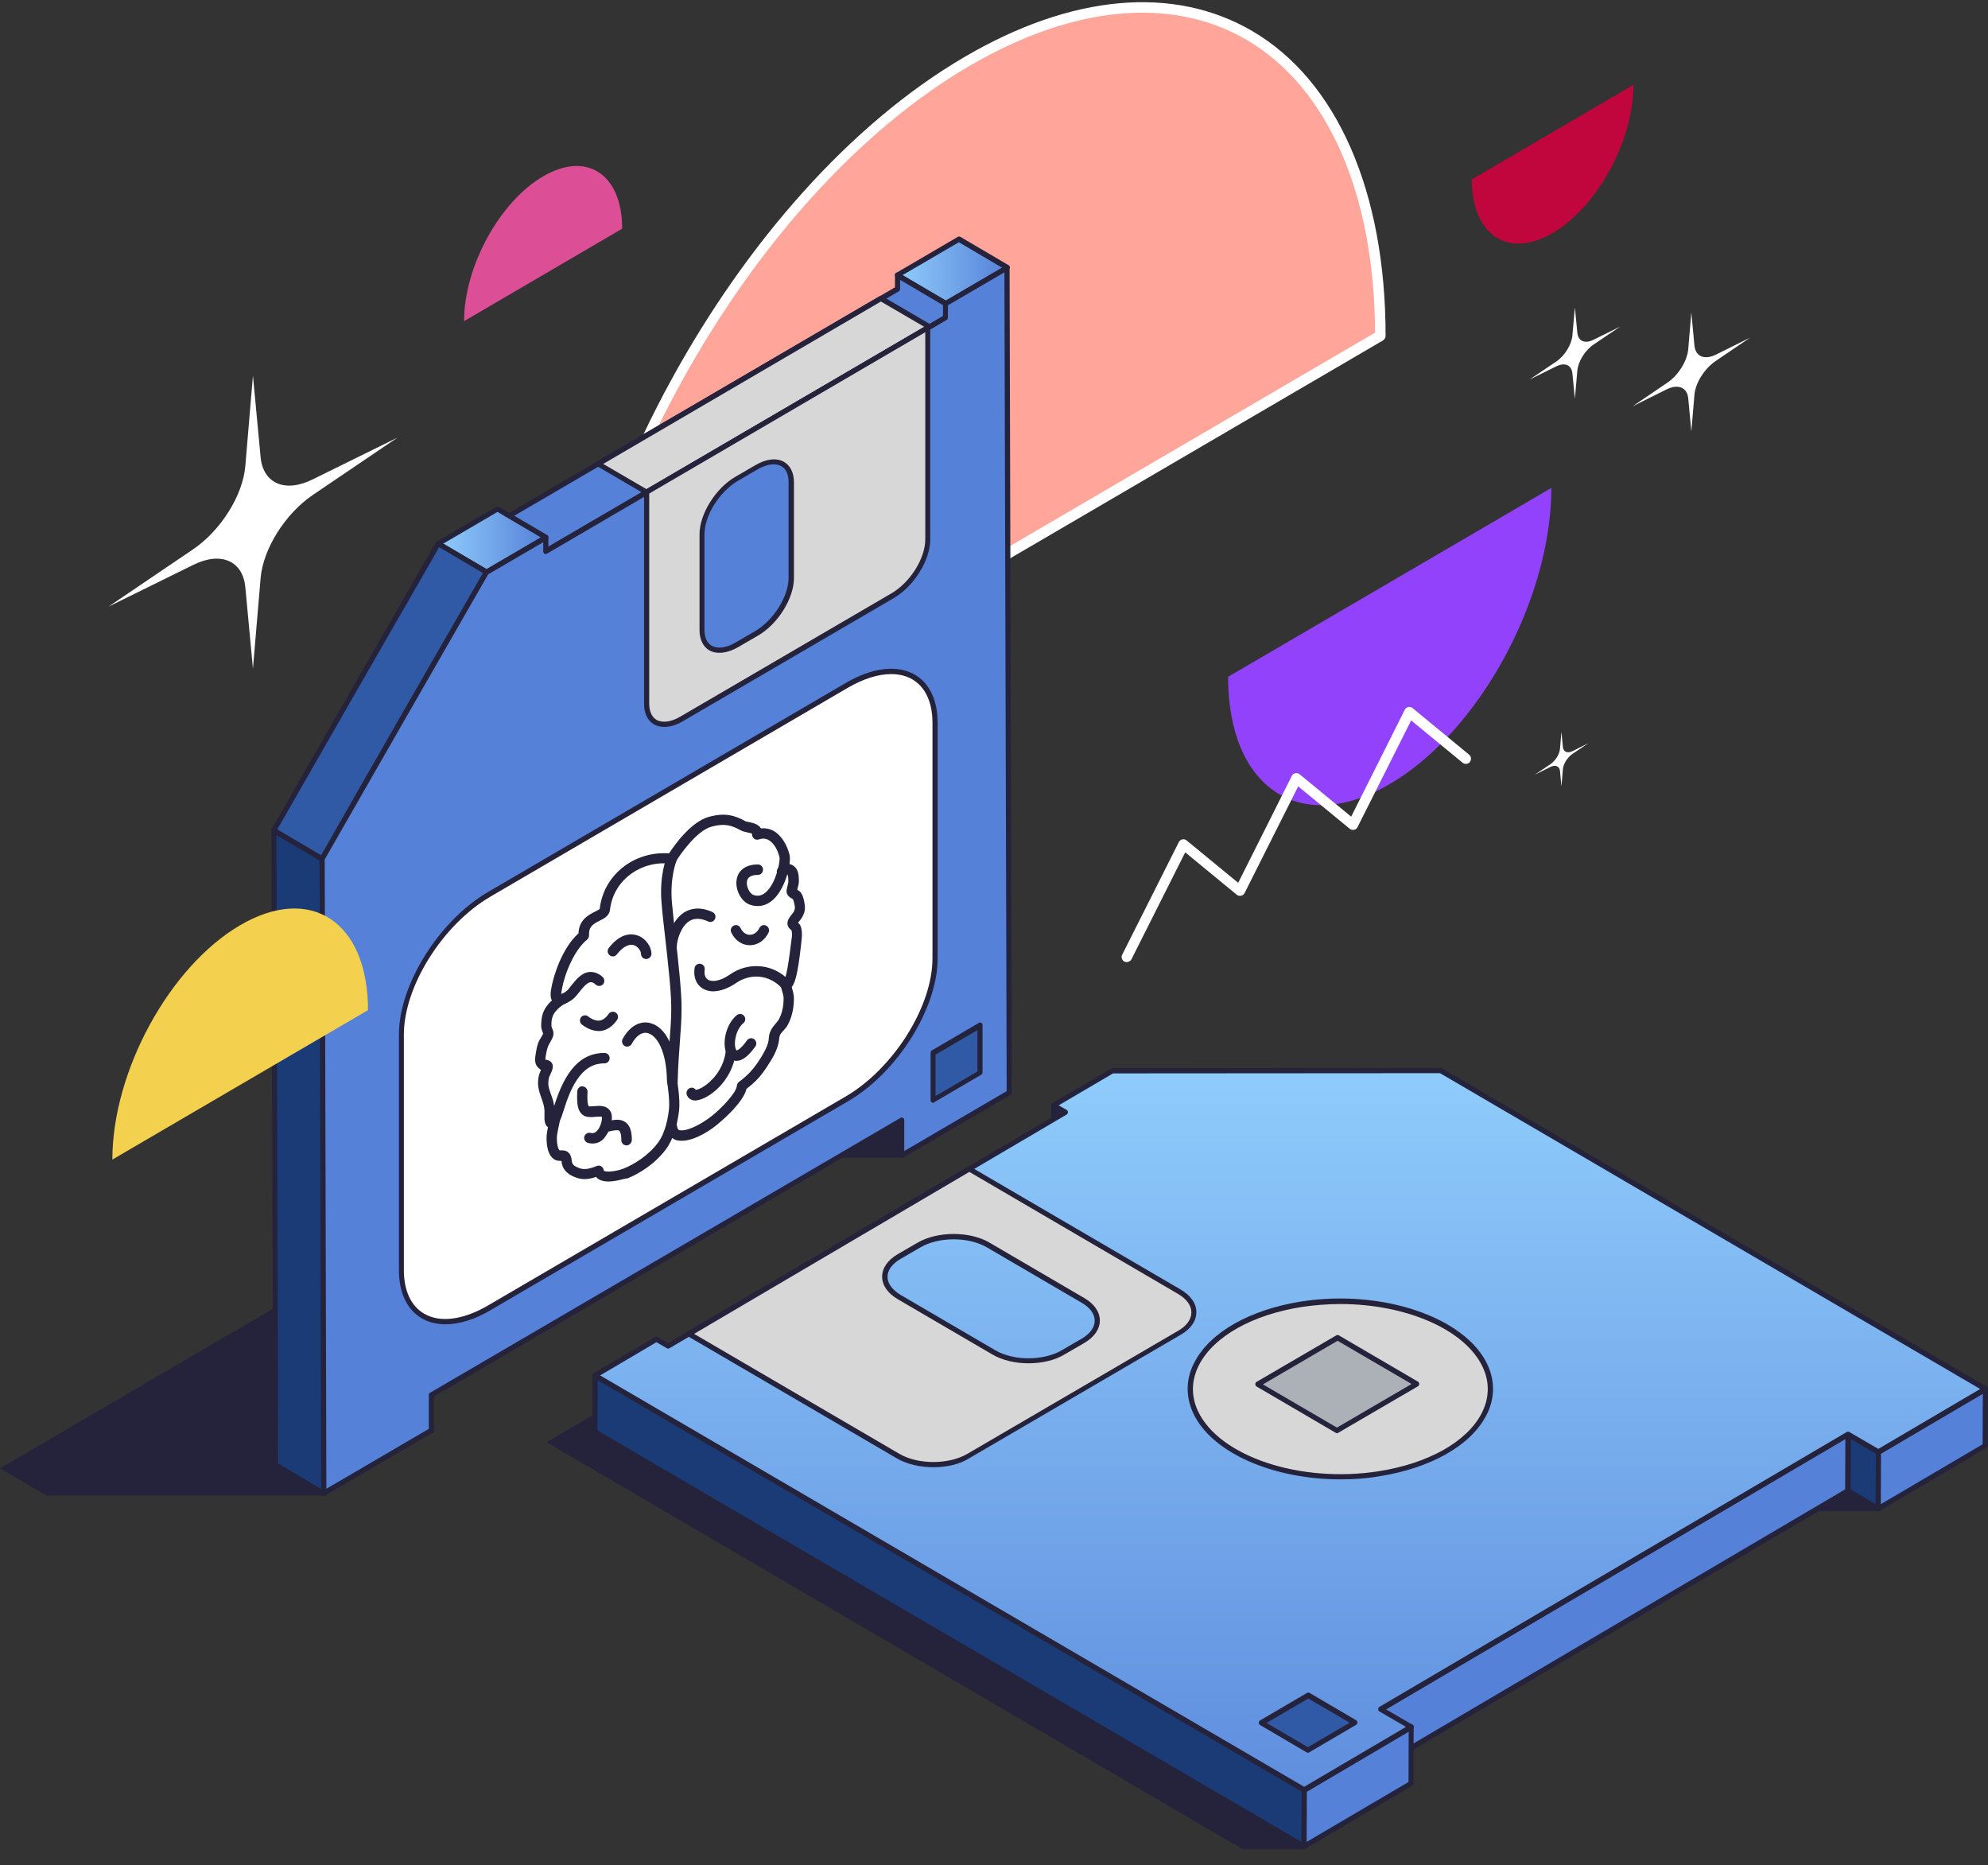<?xml version="1.0" encoding="UTF-8"?> <svg xmlns="http://www.w3.org/2000/svg" width="97" height="91" viewBox="0 0 97 91" fill="none"><rect x="0" y="0" width="97" height="91" fill="#333333" stroke="none"/> <path d="M41.534 47.356L0 71.632L2.273 72.966H15.843L31.073 56.48H44.049L41.534 47.356Z" fill="#25223C"></path> <path d="M81.981 66.306C81.237 66.846 58.714 77.752 51.945 81.245L32.943 66.683L26.666 70.359L60.616 90.206H63.643L52.287 81.509L83.46 70.695L88.63 73.719H91.658L81.981 66.306Z" fill="#25223C"></path> <path d="M47.188 2.99C36.053 9.496 27.02 26.044 27.02 39.943L67.357 16.37C67.347 2.47 58.324 -3.517 47.188 2.99Z" fill="#FFA59A"></path> <path d="M27.019 40.208C26.979 40.208 26.928 40.198 26.898 40.177C26.818 40.137 26.777 40.045 26.777 39.953C26.777 25.993 35.881 9.313 47.067 2.776C52.287 -0.279 57.267 -0.727 61.099 1.513C65.233 3.927 67.607 9.344 67.607 16.38C67.607 16.472 67.557 16.553 67.487 16.604L27.149 40.177C27.099 40.188 27.059 40.208 27.019 40.208ZM47.308 3.214C36.374 9.598 27.461 25.799 27.27 39.505L67.094 16.227C67.064 9.456 64.781 4.263 60.838 1.951C57.176 -0.187 52.368 0.261 47.308 3.214Z" fill="white"></path> <path d="M44.008 56.369L41.655 54.984L41.645 53.263L44.008 54.648V56.369Z" fill="#25223C"></path> <path d="M44.01 56.501C43.99 56.501 43.969 56.491 43.949 56.481L41.596 55.096C41.555 55.075 41.535 55.035 41.535 54.984V53.263C41.535 53.222 41.555 53.171 41.596 53.151C41.636 53.13 41.686 53.13 41.716 53.151L44.07 54.536C44.11 54.556 44.13 54.597 44.13 54.648V56.368C44.13 56.409 44.11 56.46 44.07 56.481C44.05 56.491 44.03 56.501 44.01 56.501ZM41.777 54.912L43.879 56.155V54.729L41.777 53.487V54.912Z" fill="#25223C"></path> <path d="M46.143 14.812L43.789 13.427L46.787 11.666L49.151 13.061L46.143 14.812Z" fill="url(#paint0_linear_117_531)"></path> <path d="M46.142 14.944C46.122 14.944 46.102 14.934 46.082 14.924L43.728 13.539C43.688 13.519 43.668 13.478 43.668 13.427C43.668 13.386 43.688 13.336 43.728 13.315L46.736 11.554C46.776 11.533 46.827 11.533 46.857 11.554L49.211 12.938C49.251 12.959 49.271 13 49.271 13.05C49.271 13.091 49.251 13.142 49.211 13.162L46.203 14.924C46.183 14.934 46.163 14.944 46.142 14.944ZM44.03 13.427L46.142 14.669L48.899 13.061L46.786 11.818L44.03 13.427Z" fill="#25223C"></path> <path d="M46.142 14.813L43.788 13.428V14.1L24.273 25.495L26.637 26.89L46.142 15.485V14.813Z" fill="#5581D8"></path> <path d="M26.637 27.012C26.617 27.012 26.596 27.002 26.576 26.991L24.223 25.606C24.182 25.586 24.162 25.545 24.162 25.494C24.162 25.454 24.182 25.403 24.223 25.382L43.667 14.018V13.418C43.667 13.377 43.687 13.326 43.727 13.306C43.767 13.285 43.818 13.285 43.848 13.306L46.202 14.69C46.242 14.711 46.262 14.752 46.262 14.802V15.475C46.262 15.515 46.242 15.566 46.202 15.586L26.697 26.991C26.677 27.012 26.657 27.012 26.637 27.012ZM24.524 25.494L26.637 26.737L46.021 15.413V14.894L43.918 13.652V14.1C43.918 14.141 43.898 14.191 43.858 14.212L24.524 25.494Z" fill="#25223C"></path> <path d="M29.182 22.633L31.546 24.017L45.347 15.953L42.983 14.568L29.182 22.633Z" fill="#D7D7D7"></path> <path d="M31.545 24.14C31.525 24.14 31.505 24.13 31.485 24.119L29.121 22.735C29.081 22.714 29.061 22.673 29.061 22.622C29.061 22.582 29.081 22.531 29.121 22.511L42.922 14.446C42.962 14.425 43.013 14.425 43.043 14.446L45.407 15.831C45.447 15.851 45.467 15.892 45.467 15.943C45.467 15.983 45.447 16.034 45.407 16.055L31.605 24.119C31.585 24.14 31.565 24.14 31.545 24.14ZM29.433 22.633L31.545 23.865L45.095 15.943L42.982 14.71L29.433 22.633Z" fill="#25223C"></path> <path d="M15.804 72.855L13.45 71.47L13.359 40.504L15.723 41.899L15.804 72.855Z" fill="#1A3B75"></path> <path d="M15.803 72.987C15.783 72.987 15.763 72.977 15.743 72.966L13.389 71.582C13.349 71.561 13.329 71.52 13.329 71.469L13.238 40.514C13.238 40.473 13.258 40.422 13.299 40.402C13.339 40.381 13.389 40.381 13.419 40.402L15.773 41.787C15.813 41.807 15.834 41.848 15.834 41.899L15.924 72.854C15.924 72.895 15.904 72.946 15.864 72.966C15.854 72.977 15.834 72.987 15.803 72.987ZM13.57 71.398L15.673 72.641L15.592 41.98L13.49 40.738L13.57 71.398Z" fill="#25223C"></path> <path d="M23.739 27.908L21.375 26.523L24.272 24.832L26.636 26.217L23.739 27.908Z" fill="url(#paint1_linear_117_531)"></path> <path d="M23.74 28.04C23.72 28.04 23.7 28.03 23.68 28.02L21.326 26.635C21.286 26.614 21.266 26.574 21.266 26.523C21.266 26.482 21.286 26.431 21.326 26.411L24.223 24.72C24.263 24.7 24.314 24.7 24.344 24.72L26.698 26.105C26.738 26.126 26.758 26.166 26.758 26.217C26.758 26.258 26.738 26.309 26.698 26.329L23.8 28.02C23.78 28.03 23.76 28.04 23.74 28.04ZM21.628 26.523L23.74 27.765L26.386 26.217L24.273 24.975L21.628 26.523Z" fill="#25223C"></path> <path d="M15.723 41.898L13.369 40.513C16.035 35.85 18.71 31.186 21.386 26.522L23.74 27.907C21.064 32.571 18.379 37.224 15.723 41.898Z" fill="#305AA5"></path> <path d="M15.723 42.021C15.702 42.021 15.682 42.01 15.662 42L13.308 40.615C13.248 40.585 13.228 40.503 13.258 40.442C15.803 35.982 18.398 31.461 20.903 27.093L21.265 26.451C21.295 26.39 21.376 26.37 21.436 26.41L23.79 27.795C23.82 27.816 23.84 27.836 23.85 27.877C23.86 27.907 23.85 27.948 23.84 27.979L23.468 28.62C20.953 32.989 18.368 37.51 15.823 41.959C15.803 41.99 15.783 42.01 15.743 42.021C15.743 42.021 15.733 42.021 15.723 42.021ZM13.53 40.463L15.672 41.725C18.187 37.306 20.762 32.825 23.257 28.498L23.569 27.958L21.426 26.695L21.124 27.225C18.63 31.563 16.055 36.043 13.53 40.463Z" fill="#25223C"></path> <path d="M49.15 13.061L49.26 53.303L44.009 56.369V54.648L21.054 68.058V69.779L15.803 72.844L15.713 41.889C18.379 37.225 21.054 32.561 23.73 27.897L26.627 26.207V26.879L46.132 15.474V14.802L49.15 13.061Z" fill="#5581D8"></path> <path d="M15.803 72.987C15.783 72.987 15.763 72.977 15.743 72.967C15.702 72.946 15.682 72.906 15.682 72.855L15.592 41.899C15.592 41.879 15.602 41.858 15.612 41.838C18.147 37.388 20.742 32.867 23.257 28.498L23.629 27.857C23.639 27.836 23.659 27.826 23.679 27.806L26.576 26.116C26.617 26.095 26.667 26.095 26.697 26.116C26.737 26.136 26.757 26.177 26.757 26.227V26.676L46.011 15.424V14.823C46.011 14.782 46.031 14.731 46.071 14.711L49.079 12.949C49.119 12.929 49.169 12.929 49.199 12.949C49.24 12.97 49.26 13.01 49.26 13.061L49.37 53.304C49.37 53.344 49.35 53.395 49.31 53.416L44.059 56.481C44.019 56.501 43.969 56.501 43.938 56.481C43.898 56.46 43.878 56.42 43.878 56.369V54.862L21.175 68.13V69.779C21.175 69.82 21.154 69.871 21.114 69.891L15.863 72.957C15.853 72.977 15.833 72.987 15.803 72.987ZM15.843 41.929L15.924 72.631L20.923 69.708V68.058C20.923 68.018 20.943 67.967 20.983 67.947L43.938 54.536C43.979 54.515 44.029 54.515 44.059 54.536C44.099 54.556 44.12 54.597 44.12 54.648V56.155L49.119 53.232L49.008 13.285L46.252 14.894V15.495C46.252 15.536 46.232 15.586 46.192 15.607L26.687 27.012C26.647 27.032 26.596 27.032 26.566 27.012C26.526 26.991 26.506 26.951 26.506 26.9V26.451L23.82 28.02L23.468 28.631C20.974 32.979 18.378 37.49 15.843 41.929Z" fill="#25223C"></path> <path d="M41.334 53.609L23.871 63.812C21.507 65.197 19.586 64.373 19.586 61.98V50.483C19.586 48.09 21.507 45.025 23.871 43.64L41.334 33.437C43.698 32.052 45.619 32.877 45.619 35.27V46.766C45.619 49.159 43.708 52.224 41.334 53.609Z" fill="white"></path> <path d="M21.728 64.607C21.296 64.607 20.903 64.505 20.571 64.311C19.857 63.894 19.465 63.059 19.465 61.969V50.473C19.465 48.039 21.416 44.923 23.81 43.518L41.273 33.315C42.561 32.561 43.788 32.419 44.643 32.918C45.357 33.335 45.749 34.17 45.749 35.26V46.756C45.749 49.19 43.798 52.306 41.404 53.711L23.941 63.914C23.157 64.383 22.392 64.607 21.728 64.607ZM43.476 32.887C42.852 32.887 42.138 33.111 41.394 33.539L23.931 43.742C21.597 45.106 19.706 48.121 19.706 50.473V61.969C19.706 62.967 20.058 63.721 20.692 64.087C21.467 64.546 22.603 64.393 23.81 63.69L41.273 53.487C43.597 52.122 45.498 49.108 45.498 46.756V35.26C45.498 34.262 45.146 33.508 44.512 33.142C44.22 32.969 43.868 32.887 43.476 32.887Z" fill="#25223C"></path> <path d="M32.814 53.059C32.673 53.059 32.562 52.936 32.562 52.804C32.572 51.938 32.623 51.307 32.673 50.747C32.713 50.207 32.753 49.739 32.753 49.158C32.753 48.374 32.592 46.949 32.452 45.706C32.381 45.075 32.311 44.495 32.28 44.057C32.16 42.692 32.522 41.837 32.542 41.796C32.592 41.664 32.743 41.603 32.874 41.664C33.005 41.725 33.055 41.868 33.005 42C33.005 42.01 32.683 42.784 32.783 44.006C32.824 44.444 32.884 45.024 32.954 45.645C33.095 46.908 33.256 48.344 33.256 49.158C33.256 49.759 33.216 50.258 33.176 50.788C33.136 51.338 33.085 51.959 33.065 52.804C33.065 52.957 32.944 53.059 32.814 53.059Z" fill="#25223C"></path> <path d="M34.804 48.364C34.613 48.364 34.432 48.313 34.281 48.222C33.969 48.028 33.828 47.672 33.889 47.234C33.909 47.092 34.04 47 34.17 47.02C34.311 47.041 34.402 47.163 34.382 47.305C34.361 47.468 34.371 47.682 34.542 47.794C34.724 47.906 35.106 47.896 35.619 47.54C36.464 46.949 37.57 47.01 38.325 47.662C38.446 47.275 38.556 46.348 38.596 46.012L38.637 45.707C38.657 45.574 38.637 45.442 38.617 45.381C38.526 45.32 38.395 45.187 38.425 44.994C38.446 44.841 38.546 44.719 38.627 44.617C38.677 44.556 38.727 44.495 38.747 44.444C38.808 44.312 38.788 44.24 38.757 44.098C38.737 43.996 38.717 43.914 38.677 43.853C38.566 43.803 38.425 43.721 38.385 43.548C38.365 43.456 38.385 43.375 38.425 43.212C38.446 43.151 38.466 43.049 38.466 43.018C38.466 42.906 38.466 42.743 38.425 42.672C38.405 42.652 38.335 42.693 38.315 42.713C38.214 42.804 38.053 42.794 37.963 42.693C37.872 42.591 37.882 42.428 37.983 42.336C38.023 42.295 38.234 42.112 38.516 42.153C38.617 42.173 38.767 42.234 38.878 42.418C38.979 42.601 38.979 42.835 38.979 43.018C38.979 43.11 38.948 43.222 38.918 43.334C38.908 43.354 38.908 43.385 38.898 43.405C38.979 43.456 39.049 43.497 39.089 43.568C39.17 43.69 39.21 43.843 39.24 43.986C39.27 44.159 39.321 44.373 39.19 44.648C39.139 44.77 39.059 44.861 38.999 44.943C38.979 44.963 38.959 44.994 38.938 45.014C38.999 45.075 39.049 45.126 39.069 45.197C39.13 45.35 39.14 45.574 39.119 45.778L39.089 46.073C38.918 47.57 38.788 48.079 38.536 48.232C38.446 48.283 38.335 48.293 38.244 48.263C38.214 48.252 38.154 48.201 38.124 48.181C37.52 47.55 36.615 47.468 35.901 47.967C35.528 48.222 35.146 48.354 34.804 48.364Z" fill="#25223C"></path> <path d="M35.941 51.755C35.911 51.755 35.88 51.755 35.85 51.745C35.639 51.704 35.468 51.531 35.398 51.256C35.267 50.757 35.438 49.953 35.951 49.525C36.062 49.434 36.212 49.454 36.303 49.556C36.393 49.668 36.383 49.821 36.273 49.912C35.971 50.167 35.84 50.645 35.86 50.981C35.87 51.165 35.931 51.236 35.941 51.246C35.941 51.246 36.112 51.236 36.444 50.758C36.524 50.645 36.685 50.615 36.796 50.696C36.907 50.778 36.937 50.941 36.856 51.053C36.524 51.521 36.222 51.755 35.941 51.755Z" fill="#25223C"></path> <path d="M33.94 53.69C33.688 53.69 33.558 53.548 33.507 53.405C33.467 53.273 33.538 53.13 33.668 53.079C33.769 53.038 33.89 53.079 33.95 53.171C34.031 53.161 34.202 53.11 34.423 52.947C34.624 52.804 35.278 52.275 35.409 51.307C35.429 51.165 35.559 51.063 35.69 51.094C35.831 51.114 35.922 51.236 35.901 51.379C35.71 52.784 34.554 53.629 33.99 53.68C33.99 53.69 33.96 53.69 33.94 53.69Z" fill="#25223C"></path> <path d="M33.256 55.655C33.185 55.655 33.115 55.645 33.044 55.635C32.632 55.543 32.552 55.116 32.521 54.953C32.491 54.81 32.582 54.678 32.723 54.657C32.863 54.627 32.994 54.718 33.014 54.861C33.065 55.126 33.125 55.136 33.145 55.136C33.477 55.207 34.121 54.922 34.745 54.433C35.217 54.057 35.931 53.303 35.952 52.977C35.952 52.906 35.992 52.835 36.052 52.784C36.465 52.478 36.726 52.203 37.018 51.766C37.209 51.48 37.43 51.104 37.491 50.808C37.501 50.757 37.511 50.706 37.511 50.656C37.521 50.533 37.541 50.391 37.632 50.228C37.682 50.126 37.762 50.045 37.833 49.953C37.893 49.882 37.953 49.81 37.994 49.749C38.205 49.373 38.235 48.945 38.235 48.721C38.235 48.588 38.205 48.487 38.165 48.364C38.124 48.232 38.084 48.09 38.084 47.906C38.084 47.764 38.195 47.652 38.336 47.652C38.476 47.652 38.587 47.764 38.587 47.906C38.587 48.018 38.617 48.11 38.647 48.222C38.688 48.364 38.738 48.517 38.738 48.721C38.738 48.996 38.698 49.525 38.436 50.004C38.376 50.116 38.295 50.208 38.215 50.289C38.154 50.35 38.104 50.421 38.074 50.462C38.034 50.544 38.024 50.605 38.014 50.706C38.004 50.768 38.004 50.829 37.983 50.9C37.903 51.277 37.662 51.684 37.43 52.03C37.139 52.489 36.847 52.794 36.424 53.12C36.253 53.843 35.056 54.81 35.046 54.82C34.795 55.044 33.96 55.655 33.256 55.655Z" fill="#25223C"></path> <path d="M32.783 46.44C32.642 46.44 32.531 46.318 32.531 46.186C32.541 45.819 32.752 44.923 33.376 44.516C33.648 44.343 34.111 44.2 34.764 44.495C34.895 44.556 34.945 44.709 34.885 44.831C34.825 44.964 34.674 45.015 34.553 44.953C34.191 44.791 33.889 44.78 33.638 44.933C33.215 45.198 33.024 45.89 33.024 46.175C33.024 46.338 32.913 46.44 32.783 46.44Z" fill="#25223C"></path> <path d="M27.322 49.016C27.281 49.016 27.241 49.016 27.201 49.006C26.778 48.914 26.859 48.426 26.899 48.212C27.01 47.581 27.432 46.247 28.227 45.534C28.247 44.872 28.73 44.628 29.032 44.475C29.112 44.434 29.233 44.373 29.263 44.343C29.353 43.528 29.756 42.815 30.4 42.306C31.033 41.807 31.848 41.573 32.643 41.634C32.904 41.237 33.709 40.096 34.584 39.852C35.359 39.638 35.842 39.77 36.375 40.066C36.395 40.076 36.485 40.096 36.546 40.106C36.697 40.137 36.998 40.198 37.129 40.412C37.34 40.392 37.552 40.432 37.743 40.534C38.175 40.779 38.427 41.298 38.527 41.715C38.608 42.062 38.366 43.294 37.733 43.884C37.401 44.19 37.008 44.281 36.596 44.139C36.173 43.996 35.862 43.416 35.942 42.917C36.013 42.448 36.405 42.173 36.978 42.173C37.119 42.173 37.23 42.285 37.23 42.428C37.23 42.571 37.119 42.683 36.978 42.683C36.656 42.683 36.475 42.795 36.445 42.998C36.405 43.263 36.586 43.599 36.757 43.66C36.998 43.742 37.2 43.691 37.391 43.508C37.873 43.059 38.075 42.021 38.035 41.827C37.944 41.44 37.743 41.114 37.501 40.982C37.361 40.901 37.2 40.891 37.029 40.952C36.948 40.982 36.847 40.962 36.787 40.911C36.717 40.85 36.687 40.768 36.697 40.677C36.676 40.656 36.526 40.626 36.445 40.605C36.334 40.585 36.224 40.554 36.133 40.504C35.691 40.259 35.339 40.157 34.715 40.33C34.011 40.524 33.226 41.624 32.985 42.021C32.934 42.112 32.834 42.163 32.733 42.143C32.029 42.041 31.285 42.245 30.711 42.693C30.178 43.11 29.846 43.701 29.766 44.363C29.736 44.678 29.484 44.811 29.263 44.913C28.921 45.086 28.72 45.218 28.74 45.626C28.74 45.707 28.71 45.788 28.649 45.839C28.036 46.328 27.553 47.469 27.412 48.293C27.392 48.385 27.392 48.456 27.382 48.497C27.442 48.477 27.523 48.436 27.633 48.355C27.704 48.304 27.794 48.192 27.885 48.069C28.106 47.794 28.378 47.448 28.77 47.418C28.981 47.407 29.203 47.479 29.404 47.662C29.504 47.754 29.514 47.917 29.424 48.019C29.333 48.12 29.172 48.13 29.072 48.039C28.971 47.947 28.881 47.906 28.81 47.917C28.639 47.937 28.438 48.181 28.277 48.385C28.166 48.528 28.056 48.66 27.945 48.752C27.794 48.864 27.563 49.016 27.322 49.016Z" fill="#25223C"></path> <path d="M26.899 55.034C26.869 55.034 26.839 55.034 26.808 55.024C26.557 54.942 26.557 54.637 26.567 54.321C26.567 54.26 26.567 54.209 26.567 54.179C26.557 53.955 26.486 53.761 26.416 53.568C26.356 53.395 26.295 53.221 26.265 53.018C26.235 52.855 26.255 52.621 26.305 52.427C26.316 52.376 26.356 52.295 26.396 52.203C26.346 52.152 26.285 52.122 26.235 52.061C26.064 51.867 26.104 51.613 26.145 51.378C26.165 51.236 26.195 51.063 26.265 50.869C26.295 50.788 26.346 50.696 26.406 50.605C26.446 50.543 26.497 50.442 26.507 50.411C26.497 50.421 26.486 50.401 26.477 50.36C26.446 50.279 26.416 50.187 26.406 50.085C26.406 49.922 26.406 49.698 26.486 49.444C26.698 48.833 27.341 48.517 27.362 48.507C27.482 48.446 27.633 48.507 27.694 48.629C27.754 48.751 27.694 48.904 27.573 48.965C27.573 48.965 27.1 49.199 26.959 49.607C26.909 49.759 26.899 49.902 26.909 50.075C26.909 50.095 26.929 50.146 26.949 50.187C26.989 50.279 27.02 50.38 27 50.492C26.979 50.615 26.909 50.737 26.839 50.859C26.798 50.93 26.758 50.992 26.738 51.053C26.688 51.195 26.657 51.338 26.637 51.46C26.627 51.531 26.607 51.633 26.607 51.694C26.828 51.725 26.939 51.816 26.969 51.979C26.989 52.101 26.939 52.234 26.849 52.427C26.828 52.478 26.798 52.529 26.788 52.56C26.758 52.682 26.748 52.845 26.758 52.947C26.778 53.109 26.839 53.252 26.889 53.405C26.949 53.568 27.01 53.741 27.04 53.955C27.593 52.173 28.368 51.368 29.494 51.368C29.635 51.368 29.746 51.48 29.746 51.623C29.746 51.765 29.635 51.877 29.494 51.877C28.941 51.877 28.136 52.101 27.533 54.077C27.442 54.362 27.362 54.617 27.271 54.769C27.221 54.83 27.09 55.034 26.899 55.034Z" fill="#25223C"></path> <path d="M28.911 55.788C28.84 55.788 28.77 55.778 28.689 55.757C28.559 55.727 28.478 55.584 28.508 55.452C28.549 55.319 28.68 55.238 28.81 55.269C28.931 55.299 29.042 55.269 29.132 55.167C29.333 54.953 29.394 54.566 29.363 54.484C29.353 54.464 29.152 54.484 29.062 54.484C28.961 54.495 28.86 54.505 28.78 54.495C28.68 54.495 28.509 54.484 28.358 54.322C28.187 54.138 28.136 53.812 28.166 53.242C28.177 53.1 28.297 52.977 28.428 52.998C28.569 53.008 28.669 53.13 28.669 53.263C28.629 53.874 28.73 53.975 28.73 53.975C28.74 53.975 28.79 53.975 28.82 53.975C28.881 53.975 28.941 53.965 29.001 53.965C29.243 53.945 29.615 53.904 29.796 54.24C29.937 54.495 29.816 55.075 29.555 55.421C29.404 55.666 29.172 55.788 28.911 55.788Z" fill="#25223C"></path> <path d="M30.569 55.879C30.428 55.879 30.317 55.767 30.317 55.625C30.317 55.279 30.237 55.187 30.217 55.166C30.146 55.115 29.965 55.146 29.814 55.177L29.673 55.207C29.533 55.228 29.402 55.136 29.382 54.993C29.362 54.851 29.452 54.729 29.593 54.698L29.724 54.678C29.985 54.627 30.297 54.566 30.549 54.769C30.74 54.932 30.83 55.197 30.83 55.625C30.82 55.757 30.709 55.879 30.569 55.879Z" fill="#25223C"></path> <path d="M29.686 57.641C29.505 57.641 29.334 57.61 29.193 57.518C29.153 57.488 29.112 57.457 29.082 57.416C28.7 57.549 28.408 57.559 28.106 57.447C27.956 57.396 27.553 57.243 27.432 56.836C27.412 56.775 27.402 56.714 27.402 56.663C27.382 56.622 27.352 56.632 27.322 56.632C27.241 56.632 27.151 56.622 27.06 56.571C26.728 56.368 26.668 55.889 26.668 55.512C26.668 55.319 26.708 55.125 26.748 54.942C26.779 54.789 26.809 54.647 26.819 54.525C26.819 54.382 26.93 54.27 27.07 54.27C27.211 54.27 27.322 54.392 27.322 54.525C27.322 54.698 27.282 54.871 27.241 55.044C27.211 55.207 27.171 55.37 27.171 55.512C27.171 55.879 27.241 56.083 27.322 56.133C27.292 56.113 27.382 56.123 27.432 56.123C27.513 56.123 27.613 56.133 27.694 56.195C27.855 56.307 27.875 56.48 27.895 56.602C27.895 56.632 27.905 56.673 27.915 56.714C27.945 56.826 28.046 56.907 28.267 56.989C28.499 57.07 28.73 57.04 29.112 56.887C29.183 56.856 29.273 56.856 29.344 56.907C29.414 56.948 29.454 57.03 29.464 57.111C29.535 57.193 29.997 57.172 30.43 57.009C30.923 56.816 31.657 56.368 32.12 55.726C32.482 55.227 32.603 54.484 32.643 54.087C32.683 53.71 32.583 52.967 32.542 52.722C32.522 51.276 32.05 50.513 31.607 50.401C31.325 50.329 31.044 50.523 30.822 50.93C30.752 51.052 30.601 51.093 30.48 51.032C30.36 50.961 30.319 50.808 30.38 50.686C30.712 50.075 31.225 49.779 31.728 49.912C32.502 50.105 33.015 51.195 33.035 52.681C33.035 52.681 33.196 53.629 33.136 54.148C33.086 54.596 32.945 55.441 32.512 56.042C31.979 56.775 31.174 57.274 30.591 57.498C30.571 57.457 30.108 57.641 29.686 57.641Z" fill="#25223C"></path> <path d="M31.526 46.786C31.385 46.786 31.275 46.674 31.275 46.532C31.275 46.41 31.154 46.196 30.943 46.114C30.691 46.033 30.39 46.185 30.098 46.562C30.007 46.674 29.856 46.695 29.746 46.603C29.635 46.511 29.615 46.359 29.705 46.247C30.289 45.493 30.832 45.544 31.104 45.636C31.536 45.788 31.778 46.206 31.788 46.522C31.788 46.664 31.677 46.786 31.526 46.786C31.536 46.786 31.536 46.786 31.526 46.786Z" fill="#25223C"></path> <path d="M36.587 46.114C36.205 46.114 35.863 45.88 35.682 45.493C35.621 45.371 35.672 45.218 35.802 45.157C35.933 45.096 36.074 45.147 36.134 45.279C36.235 45.483 36.396 45.605 36.587 45.605C36.778 45.605 36.949 45.483 37.05 45.279C37.11 45.147 37.261 45.096 37.382 45.157C37.502 45.218 37.563 45.371 37.502 45.493C37.321 45.87 36.979 46.114 36.587 46.114Z" fill="#25223C"></path> <path d="M29.204 50.299C28.751 50.299 28.399 49.983 28.379 49.973C28.279 49.882 28.268 49.719 28.359 49.617C28.45 49.515 28.61 49.505 28.711 49.596C28.721 49.607 28.983 49.82 29.254 49.79C29.415 49.77 29.566 49.657 29.697 49.464C29.777 49.352 29.938 49.322 30.049 49.403C30.16 49.484 30.19 49.637 30.109 49.759C29.888 50.075 29.616 50.258 29.305 50.299C29.274 50.299 29.234 50.299 29.204 50.299Z" fill="#25223C"></path> <path d="M31.557 24.007V34.343C31.557 35.3 32.321 35.626 33.277 35.076L43.567 29.068C44.513 28.518 45.287 27.286 45.287 26.329V15.993L31.557 24.007ZM38.598 28.192C38.598 29.139 37.844 30.351 36.908 30.891L35.942 31.451C35.007 32.001 34.252 31.675 34.252 30.728V26.054C34.252 25.107 35.007 23.895 35.942 23.356L36.908 22.796C37.844 22.246 38.598 22.572 38.598 23.518V28.192Z" fill="#D7D7D7"></path> <path d="M32.412 35.463C32.23 35.463 32.059 35.422 31.909 35.341C31.597 35.158 31.426 34.801 31.426 34.343V24.007C31.426 23.967 31.446 23.916 31.486 23.895L45.207 15.882C45.247 15.861 45.297 15.861 45.328 15.882C45.368 15.902 45.388 15.943 45.388 15.993V26.329C45.388 27.327 44.593 28.61 43.607 29.18L33.317 35.188C33.005 35.371 32.693 35.463 32.412 35.463ZM31.677 24.079V34.333C31.677 34.699 31.808 34.984 32.029 35.117C32.321 35.28 32.743 35.229 33.206 34.954L43.497 28.946C44.412 28.416 45.147 27.235 45.147 26.319V16.207L31.677 24.079ZM35.097 31.848C34.916 31.848 34.745 31.807 34.605 31.726C34.303 31.543 34.132 31.196 34.132 30.738V26.064C34.132 25.077 34.916 23.814 35.892 23.254L36.858 22.694C37.391 22.378 37.904 22.327 38.266 22.541C38.568 22.724 38.739 23.071 38.739 23.529V28.203C38.739 29.19 37.954 30.453 36.978 31.013L36.013 31.573C35.691 31.756 35.379 31.848 35.097 31.848ZM37.753 22.653C37.522 22.653 37.25 22.735 36.968 22.897L36.003 23.457C35.107 23.987 34.373 25.148 34.373 26.054V30.728C34.373 31.095 34.494 31.37 34.725 31.502C35.007 31.665 35.429 31.614 35.882 31.349L36.848 30.789C37.743 30.26 38.477 29.099 38.477 28.192V23.519C38.477 23.152 38.356 22.877 38.125 22.745C38.025 22.684 37.894 22.653 37.753 22.653Z" fill="#25223C"></path> <path d="M47.821 52.337L45.527 53.681V51.369L47.821 50.035V52.337Z" fill="#305AA5"></path> <path d="M45.527 53.803C45.507 53.803 45.487 53.792 45.467 53.782C45.426 53.762 45.406 53.721 45.406 53.67V51.359C45.406 51.318 45.426 51.267 45.467 51.247L47.76 49.903C47.8 49.882 47.851 49.882 47.881 49.903C47.921 49.923 47.941 49.964 47.941 50.014V52.316C47.941 52.357 47.921 52.407 47.881 52.428L45.587 53.772C45.567 53.803 45.547 53.803 45.527 53.803ZM45.648 51.45V53.467L47.69 52.275V50.259L45.648 51.45Z" fill="#25223C"></path> <path d="M51.412 53.944L51.402 56.704L51.976 57.04L51.986 54.28L51.412 53.944Z" fill="#25223C"></path> <path d="M51.975 57.162C51.955 57.162 51.935 57.152 51.915 57.142L51.342 56.806C51.301 56.786 51.281 56.745 51.281 56.694L51.291 53.934C51.291 53.894 51.311 53.843 51.352 53.822C51.392 53.802 51.442 53.802 51.472 53.822L52.046 54.158C52.086 54.179 52.106 54.219 52.106 54.27L52.096 57.03C52.096 57.071 52.076 57.122 52.036 57.142C52.026 57.162 51.995 57.162 51.975 57.162ZM51.523 56.633L51.855 56.826L51.865 54.362L51.533 54.169L51.523 56.633Z" fill="#25223C"></path> <path d="M90.172 69.972V72.732L91.651 73.597L91.661 70.838L90.172 69.972Z" fill="#1A3B75"></path> <path d="M91.65 73.73C91.63 73.73 91.61 73.719 91.59 73.709L90.111 72.844C90.071 72.823 90.051 72.783 90.051 72.732L90.061 69.972C90.061 69.931 90.081 69.881 90.121 69.86C90.161 69.84 90.212 69.84 90.242 69.86L91.721 70.726C91.761 70.746 91.781 70.787 91.781 70.838L91.771 73.597C91.771 73.638 91.751 73.689 91.711 73.709C91.69 73.719 91.67 73.73 91.65 73.73ZM90.292 72.66L91.519 73.383L91.529 70.919L90.302 70.196L90.292 72.66Z" fill="#25223C"></path> <path d="M96.879 67.773L96.869 70.532L91.648 73.597L91.659 70.838L96.879 67.773Z" fill="#5581D8"></path> <path d="M91.648 73.73C91.628 73.73 91.608 73.719 91.588 73.709C91.547 73.689 91.527 73.648 91.527 73.597L91.537 70.838C91.537 70.797 91.558 70.746 91.598 70.726L96.819 67.65C96.859 67.63 96.909 67.63 96.939 67.65C96.979 67.671 96.999 67.712 96.999 67.763L96.99 70.522C96.99 70.563 96.969 70.614 96.929 70.634L91.708 73.709C91.688 73.719 91.668 73.73 91.648 73.73ZM91.779 70.919L91.769 73.383L96.738 70.461L96.748 67.997L91.779 70.919Z" fill="#25223C"></path> <path d="M90.171 69.972V72.731L67.367 86.152L67.377 83.383L90.171 69.972Z" fill="#5581D8"></path> <path d="M67.367 86.275C67.347 86.275 67.327 86.265 67.306 86.255C67.266 86.234 67.246 86.194 67.246 86.143L67.256 83.383C67.256 83.342 67.276 83.291 67.317 83.271L90.121 69.86C90.161 69.84 90.211 69.84 90.241 69.86C90.281 69.881 90.302 69.921 90.302 69.972L90.292 72.732C90.292 72.772 90.272 72.823 90.231 72.844L67.437 86.255C67.407 86.275 67.387 86.275 67.367 86.275ZM67.498 83.465L67.487 85.929L90.03 72.66L90.04 70.196L67.498 83.465Z" fill="#25223C"></path> <path d="M63.635 87.324L63.625 90.083L29.031 69.86V67.101L63.635 87.324Z" fill="#1A3B75"></path> <path d="M63.624 90.216C63.604 90.216 63.584 90.206 63.564 90.196L28.961 69.972C28.921 69.952 28.9 69.911 28.9 69.861L28.91 67.101C28.91 67.06 28.931 67.009 28.971 66.989C29.011 66.969 29.061 66.969 29.091 66.989L63.695 87.212C63.735 87.232 63.755 87.273 63.755 87.324L63.745 90.084C63.745 90.124 63.725 90.175 63.685 90.196C63.675 90.206 63.645 90.216 63.624 90.216ZM29.152 69.789L63.504 89.859L63.514 87.395L29.162 67.325L29.152 69.789Z" fill="#25223C"></path> <path d="M68.856 84.249L68.846 87.019L63.625 90.084L63.635 87.324L68.856 84.249Z" fill="#5581D8"></path> <path d="M63.625 90.216C63.605 90.216 63.584 90.206 63.564 90.195C63.524 90.175 63.504 90.134 63.504 90.083L63.514 87.324C63.514 87.283 63.534 87.232 63.574 87.212L68.795 84.137C68.835 84.116 68.885 84.116 68.916 84.137C68.956 84.157 68.976 84.198 68.976 84.249L68.966 87.008C68.966 87.049 68.946 87.1 68.906 87.12L63.685 90.195C63.675 90.206 63.645 90.216 63.625 90.216ZM63.766 87.395L63.755 89.859L68.725 86.937L68.735 84.473L63.766 87.395Z" fill="#25223C"></path> <path d="M70.304 52.244L54.28 52.255L51.413 53.945L51.986 54.281L32.602 65.675L32.029 65.34L29.031 67.101L63.635 87.324L68.855 84.249L67.377 83.383L90.171 69.973L91.659 70.838L96.88 67.773L70.304 52.244Z" fill="url(#paint2_linear_117_531)"></path> <path d="M63.634 87.457C63.614 87.457 63.594 87.446 63.574 87.436L28.971 67.213C28.93 67.193 28.91 67.152 28.91 67.101C28.91 67.06 28.93 67.01 28.971 66.989L31.968 65.228C32.008 65.207 32.059 65.207 32.089 65.228L32.602 65.523L51.734 54.271L51.342 54.047C51.302 54.026 51.282 53.986 51.282 53.935C51.282 53.894 51.302 53.843 51.342 53.823L54.219 52.132C54.239 52.122 54.259 52.112 54.279 52.112L70.303 52.102C70.324 52.102 70.344 52.112 70.364 52.122L96.94 67.651C96.98 67.671 97.001 67.712 97.001 67.763C97.001 67.804 96.98 67.855 96.94 67.875L91.719 70.95C91.679 70.971 91.629 70.971 91.599 70.95L90.18 70.125L67.628 83.394L68.925 84.147C68.966 84.168 68.986 84.208 68.986 84.259C68.986 84.3 68.966 84.351 68.925 84.371L63.705 87.446C63.675 87.446 63.654 87.457 63.634 87.457ZM29.282 67.101L63.634 87.171L68.603 84.249L67.306 83.495C67.266 83.475 67.246 83.434 67.246 83.383C67.246 83.343 67.266 83.292 67.306 83.271L90.11 69.861C90.15 69.84 90.201 69.84 90.231 69.861L91.649 70.686L96.618 67.763L70.263 52.356L54.309 52.367L51.654 53.925L52.046 54.148C52.086 54.169 52.107 54.21 52.107 54.261C52.107 54.301 52.086 54.352 52.046 54.373L32.662 65.777C32.622 65.798 32.572 65.798 32.541 65.777L32.029 65.482L29.282 67.101Z" fill="#25223C"></path> <path d="M33.617 65.074L43.827 71.041C44.773 71.591 46.312 71.591 47.257 71.041L57.548 65.033C58.493 64.483 58.493 63.577 57.548 63.027L47.298 57.04L33.617 65.074ZM43.877 63.272C42.942 62.722 42.942 61.836 43.877 61.296L44.843 60.736C45.779 60.186 47.298 60.186 48.233 60.736L52.85 63.435C53.786 63.984 53.786 64.87 52.85 65.41L51.885 65.97C50.949 66.52 49.43 66.52 48.495 65.97L43.877 63.272Z" fill="#D7D7D7"></path> <path d="M45.547 71.581C44.903 71.581 44.259 71.439 43.767 71.153L33.556 65.186C33.516 65.166 33.496 65.125 33.496 65.074C33.496 65.034 33.516 64.983 33.556 64.962L47.227 56.918C47.267 56.898 47.317 56.898 47.347 56.918L57.598 62.905C58.101 63.201 58.372 63.588 58.372 64.015C58.372 64.443 58.101 64.84 57.598 65.125L47.307 71.133C46.834 71.439 46.191 71.581 45.547 71.581ZM33.868 65.074L43.887 70.929C44.803 71.459 46.281 71.459 47.197 70.929L57.487 64.922C57.91 64.677 58.131 64.362 58.131 64.025C58.131 63.689 57.9 63.374 57.487 63.129L47.297 57.172L33.868 65.074ZM50.184 66.51C49.55 66.51 48.917 66.368 48.424 66.082L43.807 63.384C43.314 63.099 43.042 62.702 43.042 62.284C43.042 61.867 43.314 61.47 43.807 61.184L44.772 60.624C45.738 60.064 47.317 60.054 48.283 60.624L52.9 63.323C53.393 63.608 53.665 64.005 53.665 64.423C53.665 64.84 53.393 65.237 52.9 65.522L51.934 66.082C51.462 66.368 50.828 66.51 50.184 66.51ZM43.938 63.17L48.555 65.869C49.45 66.398 50.919 66.398 51.814 65.869L52.779 65.308C53.192 65.064 53.413 64.759 53.413 64.433C53.413 64.107 53.192 63.791 52.779 63.557L48.162 60.859C47.257 60.329 45.798 60.329 44.903 60.859L43.938 61.419C43.525 61.663 43.304 61.968 43.304 62.294C43.304 62.61 43.535 62.926 43.938 63.17Z" fill="#25223C"></path> <path d="M72.465 66.663C73.511 68.944 71.197 71.296 67.284 71.907C63.382 72.519 59.368 71.164 58.322 68.883C57.276 66.602 59.589 64.25 63.502 63.639C67.405 63.028 71.419 64.382 72.465 66.663Z" fill="#D7D7D7"></path> <path d="M65.404 72.172C62.125 72.172 59.107 70.879 58.212 68.924C57.84 68.109 57.86 67.244 58.292 66.439C59.057 64.983 60.998 63.894 63.483 63.496C67.446 62.875 71.52 64.27 72.586 66.592C72.959 67.407 72.939 68.272 72.506 69.077C71.742 70.533 69.8 71.622 67.316 72.019C66.682 72.131 66.038 72.172 65.404 72.172ZM65.404 63.619C64.781 63.619 64.147 63.669 63.523 63.761C61.119 64.138 59.238 65.187 58.514 66.572C58.132 67.305 58.101 68.079 58.443 68.822C59.469 71.052 63.433 72.376 67.275 71.775C69.679 71.398 71.56 70.349 72.285 68.965C72.667 68.231 72.697 67.457 72.355 66.714C71.5 64.851 68.583 63.619 65.404 63.619Z" fill="#25223C"></path> <path d="M69.117 67.529L65.234 69.799L61.371 67.539L65.254 65.268L69.117 67.529Z" fill="#ACB0B7"></path> <path d="M65.233 69.922C65.213 69.922 65.193 69.911 65.173 69.901L61.31 67.641C61.27 67.62 61.25 67.58 61.25 67.529C61.25 67.488 61.27 67.437 61.31 67.417L65.203 65.146C65.243 65.126 65.294 65.126 65.324 65.146L69.187 67.406C69.227 67.427 69.247 67.468 69.247 67.519C69.247 67.559 69.227 67.61 69.187 67.63L65.294 69.901C65.274 69.922 65.254 69.922 65.233 69.922ZM61.622 67.539L65.233 69.647L68.875 67.519L65.264 65.411L61.622 67.539Z" fill="#25223C"></path> <path d="M66.12 84.045L63.816 85.389L61.543 84.055L63.837 82.711L66.12 84.045Z" fill="#305AA5"></path> <path d="M63.816 85.511C63.796 85.511 63.776 85.501 63.756 85.491L61.482 84.157C61.442 84.136 61.422 84.096 61.422 84.045C61.422 84.004 61.442 83.953 61.482 83.933L63.776 82.589C63.816 82.568 63.866 82.568 63.896 82.589L66.17 83.923C66.21 83.943 66.23 83.984 66.23 84.035C66.23 84.086 66.21 84.126 66.17 84.147L63.876 85.491C63.866 85.511 63.846 85.511 63.816 85.511ZM61.794 84.055L63.816 85.236L65.858 84.045L63.836 82.864L61.794 84.055Z" fill="#25223C"></path> <path d="M67.808 38.253C63.453 40.799 59.922 38.457 59.922 33.019L75.695 23.804C75.695 29.241 72.164 35.707 67.808 38.253Z" fill="#9242FA"></path> <path d="M75.756 11.37C73.583 12.643 71.812 11.472 71.812 8.753L79.699 4.141C79.699 6.859 77.939 10.098 75.756 11.37Z" fill="#C0063C"></path> <path d="M11.719 45.136C8.269 47.153 5.482 52.264 5.482 56.572L17.956 49.281C17.956 44.974 15.169 43.12 11.719 45.136Z" fill="#F3D04D"></path> <path d="M26.505 8.601C24.373 9.843 22.643 13.01 22.643 15.668L30.358 11.157C30.358 8.499 28.628 7.358 26.505 8.601Z" fill="#DC4E96"></path> <path d="M54.973 46.939C54.882 46.939 54.792 46.888 54.751 46.796C54.711 46.715 54.721 46.613 54.772 46.542L57.518 41.084C57.548 41.012 57.618 40.961 57.689 40.951C57.759 40.931 57.84 40.951 57.9 41.002L60.415 43.069L63.03 37.856C63.06 37.784 63.131 37.733 63.201 37.723C63.272 37.713 63.352 37.723 63.412 37.774L65.927 39.841L68.543 34.628C68.573 34.556 68.643 34.505 68.713 34.495C68.784 34.475 68.864 34.495 68.925 34.546L71.681 36.817C71.792 36.909 71.802 37.061 71.721 37.173C71.631 37.285 71.47 37.296 71.369 37.214L68.854 35.147L66.239 40.35C66.219 40.401 66.179 40.442 66.128 40.462C66.038 40.503 65.927 40.493 65.857 40.432L63.342 38.365L60.727 43.568C60.706 43.609 60.676 43.639 60.646 43.66C60.556 43.721 60.435 43.721 60.344 43.65L57.83 41.583L55.214 46.786C55.194 46.837 55.154 46.878 55.103 46.898C55.053 46.929 55.013 46.939 54.973 46.939Z" fill="white"></path> <path d="M12.715 22.296C12.835 23.59 13.912 24.058 15.26 23.386L19.394 21.349L15.26 24.149C13.912 25.066 12.835 26.777 12.715 28.212L12.342 32.622L11.97 28.65C11.85 27.357 10.773 26.889 9.425 27.561L5.291 29.597L9.425 26.797C10.773 25.881 11.85 24.17 11.97 22.734L12.342 18.325L12.715 22.296Z" fill="white"></path> <path d="M82.676 16.859C82.726 17.388 83.159 17.572 83.712 17.307L85.392 16.472L83.712 17.612C83.159 17.989 82.726 18.681 82.676 19.262L82.525 21.054L82.374 19.435C82.324 18.906 81.891 18.722 81.338 18.987L79.658 19.822L81.338 18.681C81.891 18.315 82.324 17.612 82.374 17.032L82.525 15.24L82.676 16.859Z" fill="white"></path> <path d="M76.963 16.237C77.003 16.645 77.335 16.787 77.757 16.573L79.055 15.932L77.757 16.808C77.335 17.093 77.003 17.633 76.963 18.081L76.842 19.455L76.721 18.213C76.681 17.806 76.349 17.663 75.927 17.877L74.629 18.518L75.927 17.643C76.349 17.358 76.681 16.818 76.721 16.37L76.842 14.995L76.963 16.237Z" fill="white"></path> <path d="M76.257 36.44C76.277 36.684 76.479 36.766 76.73 36.644L77.505 36.257L76.73 36.776C76.479 36.949 76.277 37.265 76.257 37.54L76.187 38.365L76.117 37.621C76.096 37.377 75.895 37.295 75.644 37.418L74.869 37.805L75.644 37.285C75.895 37.112 76.096 36.797 76.117 36.522L76.187 35.697L76.257 36.44Z" fill="white"></path> <defs> <linearGradient id="paint0_linear_117_531" x1="43.785" y1="13.242" x2="49.149" y2="13.242" gradientUnits="userSpaceOnUse"> <stop stop-color="#90CDFC"></stop> <stop offset="1" stop-color="#5581D8"></stop> </linearGradient> <linearGradient id="paint1_linear_117_531" x1="21.376" y1="26.369" x2="26.634" y2="26.369" gradientUnits="userSpaceOnUse"> <stop stop-color="#90CDFC"></stop> <stop offset="1" stop-color="#5581D8"></stop> </linearGradient> <linearGradient id="paint2_linear_117_531" x1="62.956" y1="51.324" x2="62.956" y2="94.874" gradientUnits="userSpaceOnUse"> <stop stop-color="#90CDFC"></stop> <stop offset="1" stop-color="#5581D8"></stop> </linearGradient> </defs> </svg> 